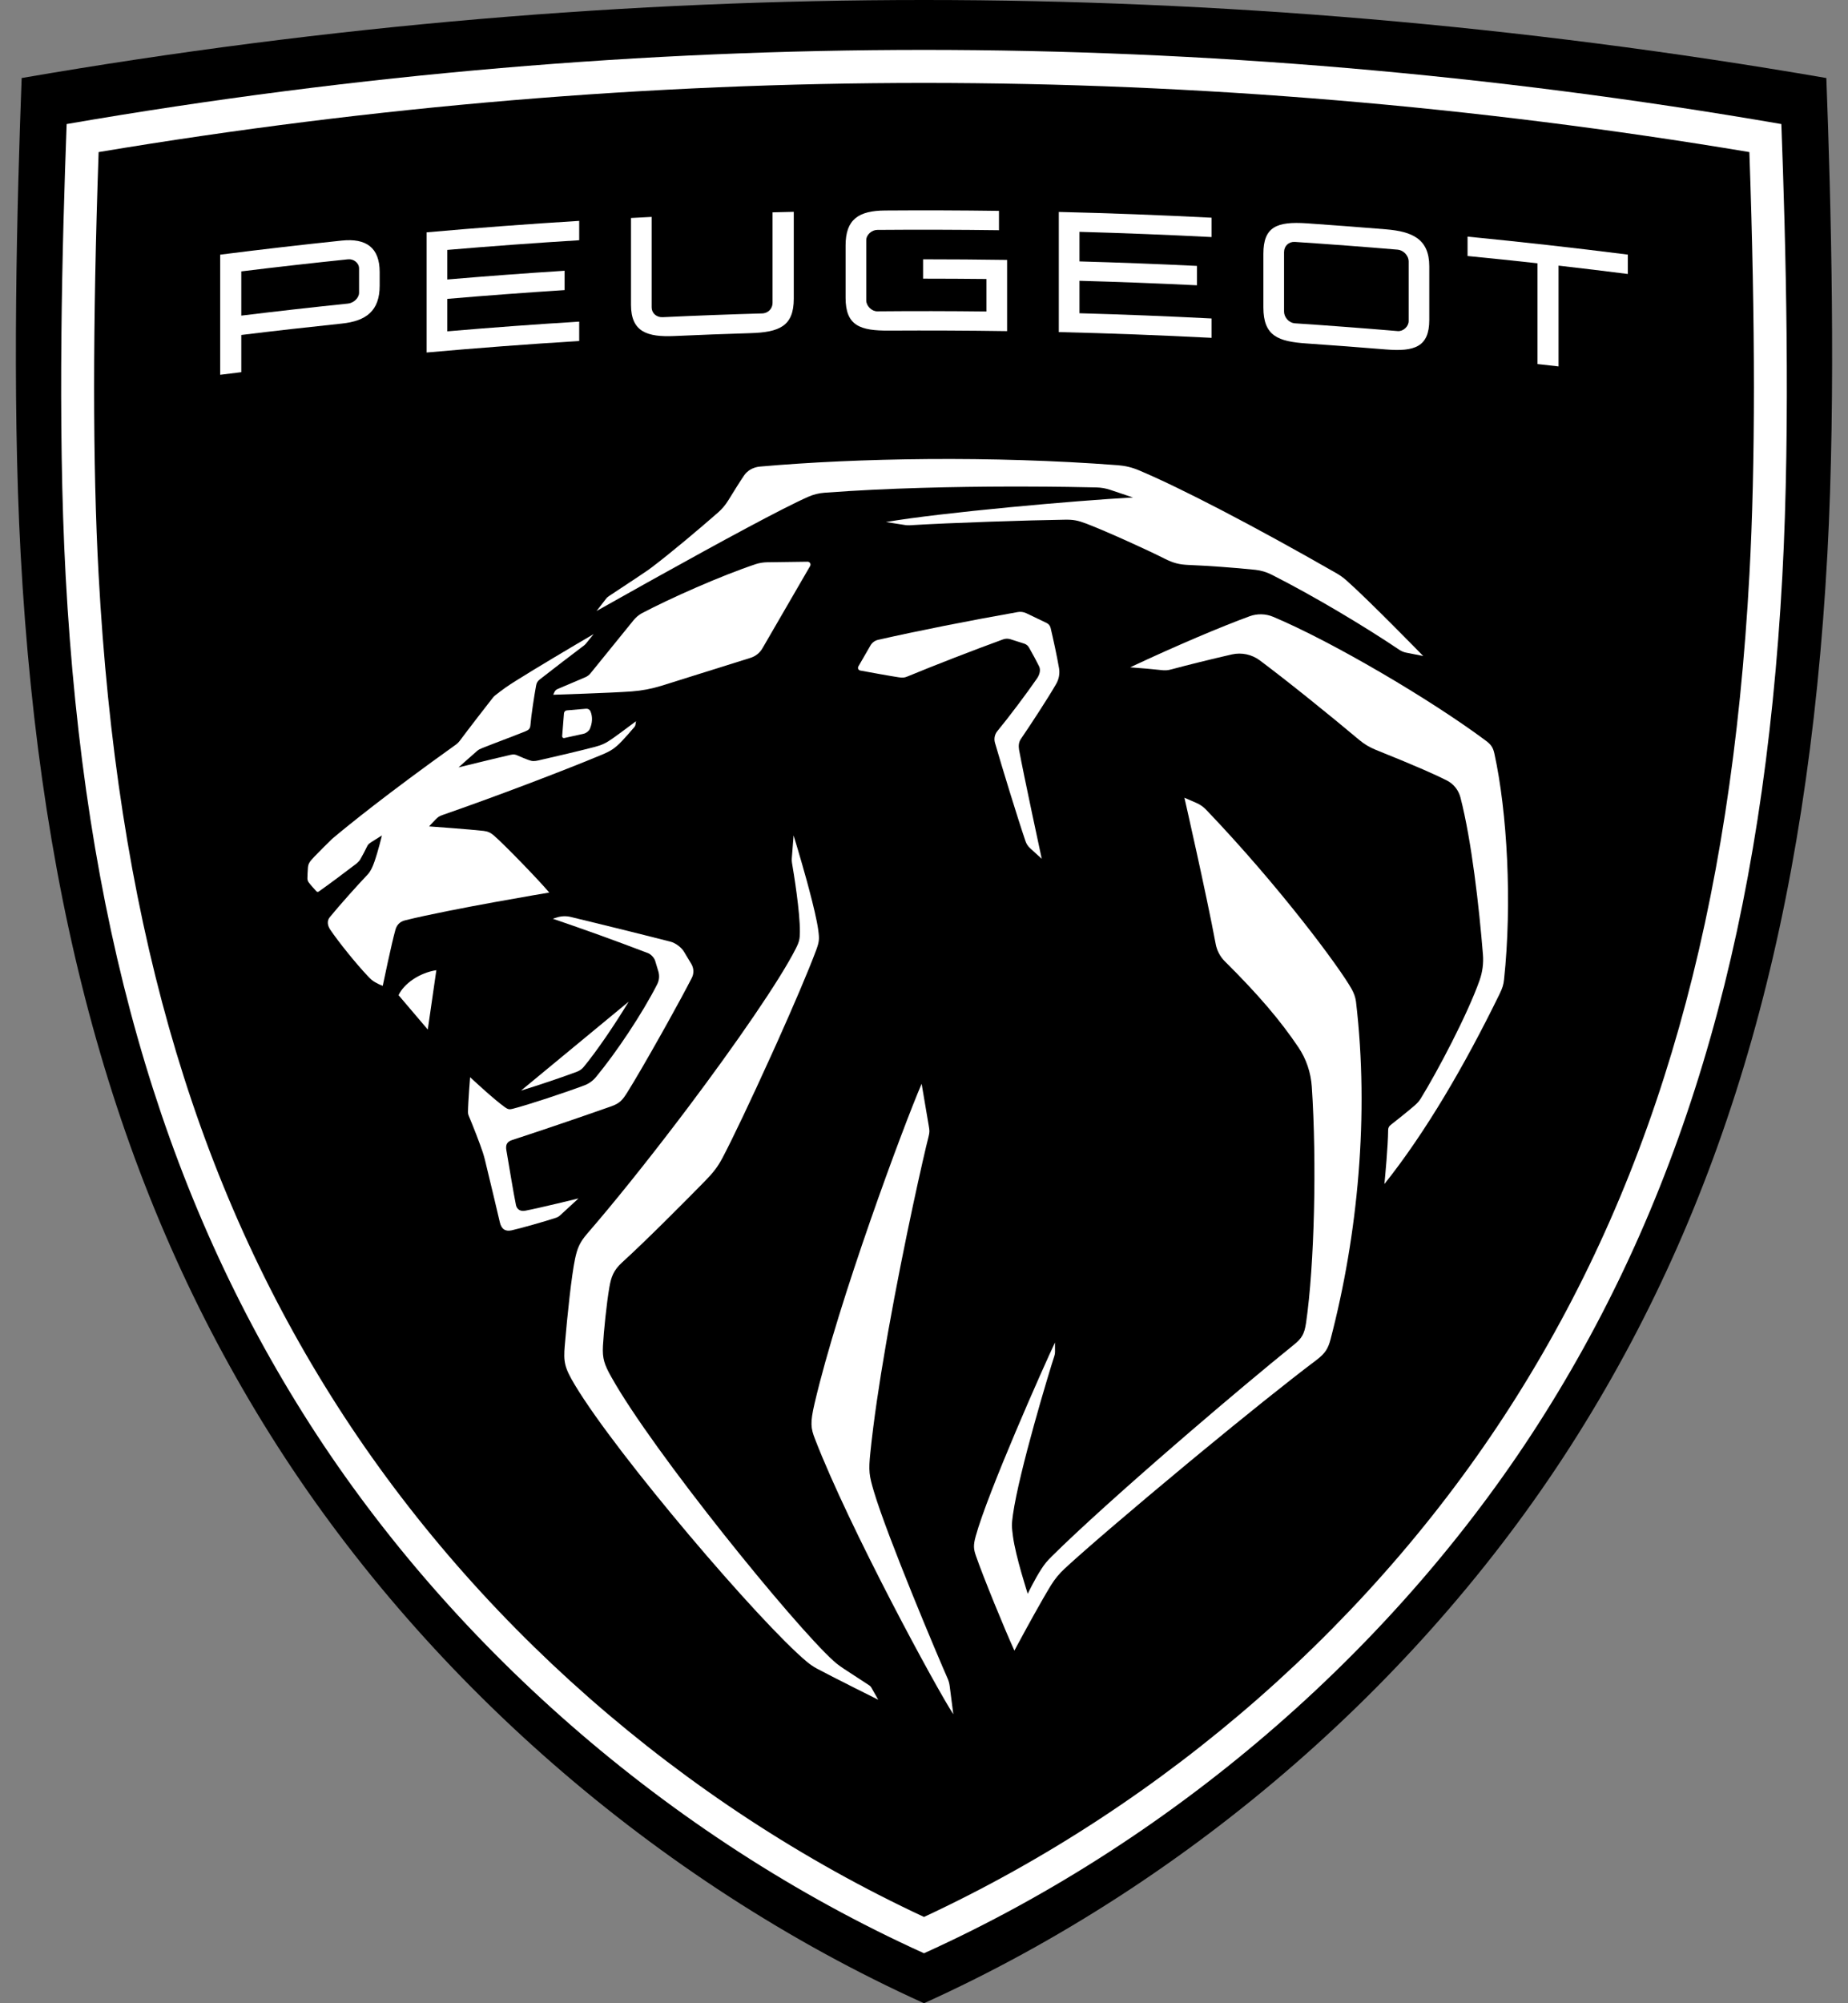 <svg width="60" height="65" viewBox="0 0 60 65" fill="none" xmlns="http://www.w3.org/2000/svg">
<rect x="0" y="0" width="60" height="65" fill="#808080" stroke="none"/>
<path d="M30 0C39.477 0 49.313 0.809 59.297 2.532C59.446 6.534 59.615 12.721 59.331 17.971C58.695 29.675 56.119 38.76 51.221 46.561C46.339 54.339 38.78 61.028 30 65C21.221 61.028 13.661 54.339 8.779 46.561C3.882 38.76 1.306 29.675 0.67 17.971C0.385 12.721 0.554 6.534 0.703 2.532C10.687 0.809 20.524 0 30 0Z" fill="black"/>
<path d="M30 1.619C39.004 1.619 48.35 2.388 57.836 4.025C57.978 7.828 58.138 13.706 57.868 18.694C57.264 29.814 54.816 38.446 50.163 45.858C45.525 53.249 38.342 59.604 30 63.378C21.659 59.604 14.476 53.249 9.837 45.858C5.185 38.446 2.736 29.814 2.132 18.694C1.861 13.706 2.023 7.828 2.164 4.025C11.65 2.388 20.997 1.619 30 1.619Z" fill="white"/>
<path d="M30 2.691C21.124 2.691 12.113 3.445 3.202 4.935C3.007 10.576 3.007 15.065 3.201 18.636C3.794 29.567 6.191 38.037 10.743 45.289C15.295 52.54 22.12 58.53 30 62.2C37.88 58.53 44.706 52.54 49.258 45.289C53.81 38.037 56.206 29.567 56.8 18.636C56.994 15.065 56.994 10.576 56.798 4.935C47.888 3.445 38.876 2.691 30 2.691Z" fill="black"/>
<path d="M29.923 35.166C29.923 35.166 30.098 36.207 30.151 36.509C30.181 36.68 30.188 36.726 30.145 36.894C30.004 37.433 29.357 40.278 28.839 43.19L28.759 43.651C28.547 44.877 28.364 46.095 28.258 47.136C28.197 47.728 28.217 47.87 28.373 48.395C28.816 49.879 30.453 53.756 30.767 54.463C30.802 54.542 30.823 54.624 30.834 54.708L30.952 55.623C30.427 54.83 27.577 49.586 26.457 46.682C26.325 46.34 26.3 46.172 26.446 45.543C27.224 42.207 29.331 36.538 29.923 35.166Z" fill="white"/>
<path d="M25.766 27.107C25.766 27.107 25.985 27.817 26.197 28.588L26.27 28.861C26.404 29.364 26.523 29.86 26.566 30.174C26.607 30.476 26.6 30.557 26.493 30.846C26.233 31.54 25.754 32.654 25.243 33.794L25.022 34.282C24.396 35.665 23.761 37 23.453 37.578C23.301 37.863 23.158 38.049 22.872 38.34C22.22 39.004 20.972 40.26 20.199 40.962C19.918 41.218 19.842 41.436 19.785 41.767C19.693 42.297 19.602 43.203 19.576 43.671C19.554 44.083 19.621 44.275 19.85 44.683C21.212 47.115 25.76 52.71 27.055 53.885C27.149 53.97 27.218 54.027 27.416 54.159C27.607 54.286 28.228 54.689 28.228 54.689C28.253 54.706 28.274 54.729 28.289 54.755L28.514 55.151C28.514 55.151 28.493 55.141 28.455 55.122L28.358 55.074C28.28 55.035 28.177 54.984 28.058 54.924L27.77 54.78C27.327 54.557 26.799 54.29 26.522 54.141C26.408 54.079 26.3 54.006 26.201 53.923C24.683 52.662 20.034 47.216 18.667 44.942C18.326 44.374 18.291 44.191 18.337 43.654C18.422 42.654 18.555 41.396 18.671 40.844C18.742 40.512 18.815 40.317 19.07 40.023C19.925 39.037 20.969 37.735 21.986 36.4L22.344 35.928C23.885 33.879 25.305 31.828 25.836 30.783C25.957 30.545 25.967 30.462 25.97 30.238C25.977 29.587 25.769 28.319 25.714 27.999C25.706 27.948 25.703 27.898 25.708 27.847L25.766 27.107Z" fill="white"/>
<path d="M38.455 25.884L38.848 26.055C38.965 26.106 39.071 26.18 39.158 26.271C41.568 28.789 43.496 31.399 43.882 32.087C43.956 32.22 44.007 32.352 44.026 32.503C44.459 36.175 44.086 40.065 43.202 43.449C43.122 43.754 43.032 43.91 42.739 44.131C41.794 44.842 40.384 45.976 38.982 47.132L38.54 47.497C36.852 48.897 35.247 50.267 34.566 50.898C34.395 51.057 34.246 51.236 34.124 51.435C33.805 51.955 33.317 52.848 33.078 53.292L33.011 53.416C32.963 53.506 32.935 53.558 32.935 53.558C32.618 52.864 31.925 51.172 31.688 50.488C31.61 50.264 31.596 50.147 31.678 49.849C32.066 48.43 33.897 44.306 34.253 43.56L34.254 43.866C34.254 43.91 34.247 43.954 34.233 43.996C34.072 44.484 33.088 47.734 32.888 49.144C32.843 49.457 32.847 49.542 32.888 49.849C32.975 50.507 33.368 51.714 33.368 51.714C33.368 51.714 33.601 51.227 33.819 50.898C33.925 50.736 33.989 50.659 34.163 50.486C35.044 49.614 36.545 48.267 38.109 46.913L38.663 46.435C39.864 45.403 41.064 44.398 42.012 43.631C42.258 43.431 42.35 43.298 42.405 42.919C42.677 41.052 42.755 37.702 42.591 35.263C42.56 34.803 42.411 34.358 42.152 33.976C41.558 33.096 40.847 32.264 39.769 31.195C39.615 31.042 39.511 30.846 39.471 30.633C39.157 28.954 38.455 25.884 38.455 25.884Z" fill="white"/>
<path d="M18.075 29.771C18.224 29.722 18.384 29.717 18.536 29.754C19.223 29.919 20.678 30.276 21.777 30.557C21.931 30.597 22.124 30.741 22.206 30.878L22.445 31.276C22.529 31.416 22.535 31.588 22.46 31.733C22.26 32.121 21.976 32.646 21.674 33.187L21.446 33.594C21.027 34.34 20.609 35.059 20.372 35.437C20.215 35.687 20.128 35.797 19.85 35.896C18.769 36.277 17.425 36.732 16.627 36.991C16.464 37.044 16.409 37.143 16.441 37.324C16.498 37.654 16.682 38.774 16.752 39.101C16.778 39.222 16.875 39.318 17.054 39.284C17.526 39.194 18.782 38.886 18.782 38.886C18.782 38.886 18.412 39.229 18.19 39.431C18.149 39.469 18.102 39.497 18.05 39.514C17.707 39.629 16.872 39.864 16.611 39.921C16.408 39.965 16.279 39.885 16.227 39.654C16.227 39.654 15.87 38.136 15.741 37.62C15.721 37.541 15.701 37.473 15.676 37.395C15.579 37.096 15.348 36.509 15.217 36.201C15.201 36.166 15.194 36.127 15.194 36.088C15.198 35.736 15.263 34.952 15.263 34.952C15.263 34.952 16.032 35.673 16.404 35.934C16.488 35.993 16.538 36.005 16.641 35.979C17.152 35.848 18.328 35.459 18.973 35.217C19.12 35.162 19.249 35.069 19.35 34.947C20.017 34.141 20.854 32.886 21.337 31.939C21.404 31.808 21.417 31.659 21.375 31.519L21.271 31.176C21.24 31.075 21.134 30.962 21.036 30.925C19.899 30.492 19.002 30.17 17.949 29.811L18.075 29.771Z" fill="white"/>
<path d="M40.569 19.997C40.819 19.905 41.094 19.911 41.339 20.015C43.246 20.816 46.452 22.7 48.234 24.028C48.406 24.156 48.474 24.245 48.519 24.452C48.938 26.357 49.097 29.301 48.833 31.78C48.814 31.958 48.779 32.065 48.686 32.255C47.557 34.566 46.286 36.742 44.948 38.419L44.951 38.392C44.968 38.213 45.065 37.206 45.07 36.661C45.07 36.599 45.099 36.542 45.148 36.505C45.396 36.312 45.737 36.037 45.93 35.87C46.024 35.788 46.076 35.727 46.125 35.649C46.67 34.767 47.644 32.922 48.037 31.812C48.133 31.541 48.171 31.255 48.147 30.968C48.022 29.421 47.779 27.278 47.418 25.879C47.356 25.64 47.199 25.439 46.979 25.326C46.667 25.166 46.056 24.887 44.663 24.328C44.47 24.25 44.29 24.143 44.131 24.009C43.218 23.241 41.79 22.09 40.902 21.427C40.642 21.234 40.311 21.163 39.994 21.235C39.347 21.382 38.523 21.587 38.06 21.712C37.902 21.755 37.84 21.759 37.678 21.74C37.593 21.73 37.483 21.719 37.368 21.709L37.194 21.693C36.992 21.676 36.802 21.661 36.728 21.656L36.694 21.653C38.205 20.943 39.659 20.33 40.569 19.997Z" fill="white"/>
<path d="M20.412 32.501C19.939 33.28 19.375 34.106 18.948 34.623C18.892 34.69 18.818 34.742 18.733 34.774C18.267 34.949 17.489 35.212 16.916 35.387L20.412 32.501Z" fill="white"/>
<path d="M14.167 31.48L13.889 33.406L12.94 32.291C13.113 31.917 13.618 31.564 14.167 31.48Z" fill="white"/>
<path d="M19.274 20.575L19.015 20.894C19.001 20.908 18.987 20.922 18.972 20.936C18.744 21.105 17.785 21.84 17.525 22.046C17.451 22.105 17.422 22.156 17.405 22.248C17.346 22.573 17.249 23.192 17.221 23.535C17.212 23.635 17.169 23.685 17.067 23.726C16.622 23.907 16.094 24.098 15.667 24.269C15.576 24.305 15.55 24.319 15.496 24.361C15.454 24.394 14.887 24.9 14.887 24.9C14.887 24.9 16.119 24.597 16.572 24.494C16.68 24.47 16.726 24.476 16.826 24.523C16.919 24.567 17.075 24.628 17.157 24.658C17.282 24.705 17.349 24.703 17.488 24.672C17.997 24.558 18.854 24.355 19.31 24.236C19.547 24.174 19.677 24.11 19.877 23.97C20.096 23.818 20.649 23.402 20.649 23.402C20.649 23.402 20.639 23.476 20.631 23.516C20.625 23.551 20.613 23.571 20.59 23.598C20.477 23.734 20.28 23.954 20.183 24.055C19.958 24.288 19.825 24.37 19.543 24.488C18.248 25.028 16.034 25.867 14.373 26.443C14.264 26.481 14.217 26.512 14.137 26.595C14.049 26.684 13.932 26.814 13.932 26.814C13.932 26.814 15.286 26.912 15.7 26.96C15.834 26.975 15.93 27.019 16.032 27.107C16.372 27.4 17.496 28.559 17.833 28.961C17.833 28.961 14.635 29.494 13.154 29.862C12.971 29.907 12.879 30.023 12.838 30.17C12.715 30.601 12.427 31.987 12.427 31.987C12.427 31.987 12.324 31.954 12.18 31.872C12.082 31.815 12.031 31.768 11.924 31.653C11.573 31.283 10.997 30.573 10.72 30.162C10.639 30.04 10.604 29.886 10.706 29.762C11.007 29.392 11.61 28.717 11.943 28.369C11.978 28.332 12.023 28.266 12.071 28.172C12.183 27.95 12.331 27.386 12.382 27.182L12.398 27.116L12.4 27.107C12.4 27.107 12.397 27.109 12.392 27.113L12.331 27.151C12.248 27.203 12.115 27.287 12.058 27.323C11.972 27.378 11.949 27.401 11.913 27.476C11.859 27.589 11.765 27.768 11.693 27.892C11.669 27.933 11.607 27.995 11.573 28.022C11.148 28.346 10.679 28.696 10.345 28.931C10.322 28.947 10.293 28.94 10.273 28.921C10.23 28.878 10.052 28.675 10.02 28.628C9.994 28.587 9.981 28.55 9.981 28.502C9.981 28.417 9.989 28.268 9.997 28.158C10.008 28.027 10.045 27.964 10.204 27.799C10.383 27.614 10.577 27.419 10.782 27.22C11.283 26.798 12.548 25.77 14.807 24.157C14.849 24.126 14.888 24.09 14.919 24.048C15.157 23.727 15.831 22.853 15.997 22.645C16.02 22.615 16.046 22.588 16.076 22.564C16.342 22.354 16.474 22.263 16.744 22.093C17.373 21.696 18.592 20.973 19.274 20.575Z" fill="white"/>
<path d="M33.043 19.86C33.137 19.843 33.234 19.857 33.322 19.898L33.981 20.214C34.046 20.245 34.094 20.304 34.111 20.375C34.2 20.753 34.31 21.253 34.384 21.679C34.414 21.855 34.381 22.036 34.291 22.192C34.018 22.667 33.457 23.521 33.144 23.98C33.074 24.083 33.066 24.208 33.087 24.331C33.23 25.118 33.823 27.866 33.823 27.866L33.449 27.526C33.375 27.458 33.326 27.385 33.294 27.29C33.029 26.513 32.532 24.888 32.303 24.098C32.267 23.968 32.295 23.828 32.38 23.725C32.77 23.252 33.337 22.495 33.668 22.016C33.761 21.881 33.791 21.732 33.737 21.621C33.661 21.465 33.532 21.227 33.409 21.011C33.376 20.951 33.321 20.907 33.256 20.885L32.808 20.742C32.73 20.717 32.646 20.718 32.568 20.746C31.593 21.1 30.281 21.611 29.478 21.944C29.361 21.993 29.312 21.997 29.17 21.975C28.938 21.941 28.261 21.819 27.929 21.757C27.869 21.745 27.839 21.678 27.869 21.625L28.263 20.942C28.317 20.85 28.405 20.785 28.509 20.761C29.775 20.473 31.45 20.141 33.043 19.86Z" fill="white"/>
<path d="M19.03 22.996C19.09 22.991 19.147 23.025 19.171 23.08C19.25 23.265 19.229 23.472 19.152 23.648C19.122 23.72 19.03 23.79 18.954 23.807L18.322 23.947C18.284 23.956 18.249 23.925 18.252 23.886L18.311 23.144C18.316 23.093 18.355 23.053 18.405 23.05L19.03 22.996Z" fill="white"/>
<path d="M26.22 18.226C26.293 18.225 26.339 18.304 26.302 18.367L24.762 21.023C24.676 21.179 24.532 21.296 24.362 21.347L21.474 22.252C21.138 22.353 20.855 22.408 20.506 22.435C19.865 22.483 17.962 22.543 17.962 22.543L18.003 22.453C18.023 22.41 18.058 22.376 18.101 22.358L19.002 21.975C19.069 21.947 19.128 21.903 19.173 21.846L20.564 20.132C20.638 20.04 20.735 19.953 20.839 19.898C21.758 19.414 23.392 18.687 24.536 18.305C24.644 18.268 24.79 18.245 24.903 18.244L26.22 18.226Z" fill="white"/>
<path d="M24.675 15.139C27.863 14.859 32.178 14.783 36.298 15.095C36.533 15.113 36.761 15.168 36.977 15.26C38.328 15.828 40.723 17.072 43.386 18.597C43.504 18.664 43.614 18.743 43.716 18.833C44.422 19.455 46.209 21.286 46.209 21.286L45.652 21.176C45.574 21.16 45.501 21.13 45.434 21.085C44.307 20.327 42.66 19.34 41.28 18.643C41.116 18.561 40.939 18.509 40.757 18.489C40.085 18.418 39.178 18.355 38.584 18.331C38.291 18.319 38.092 18.27 37.806 18.124C37.258 17.846 35.932 17.244 35.272 16.991C34.989 16.884 34.845 16.858 34.568 16.863C33.433 16.879 30.848 16.962 29.527 17.044C29.482 17.046 29.438 17.044 29.393 17.037L28.764 16.939C30.549 16.631 34.96 16.238 36.785 16.142L36.042 15.893C35.899 15.845 35.75 15.82 35.598 15.816C35.202 15.806 34.32 15.789 33.176 15.787L32.785 15.787C31.052 15.791 28.823 15.833 26.766 15.988C26.586 16.002 26.411 16.045 26.246 16.118C25.415 16.483 23.39 17.583 21.358 18.712L20.907 18.963C20.382 19.256 19.862 19.548 19.369 19.825C19.369 19.825 19.622 19.499 19.671 19.436C19.714 19.38 19.728 19.37 19.786 19.332C19.868 19.278 20.146 19.095 20.427 18.908L20.636 18.77C20.804 18.657 20.955 18.556 21.04 18.498C21.082 18.469 21.108 18.449 21.161 18.409C21.773 17.948 22.738 17.134 23.313 16.63C23.443 16.516 23.554 16.384 23.645 16.236C23.831 15.935 24.034 15.608 24.159 15.427C24.266 15.27 24.448 15.16 24.675 15.139Z" fill="white"/>
<path d="M11.099 7.806C11.887 7.725 12.327 8.031 12.327 8.829V9.27C12.327 10.087 11.887 10.417 11.099 10.499C10.01 10.613 8.921 10.736 7.834 10.869V12.076C7.606 12.104 7.377 12.132 7.149 12.161V8.263C8.464 8.096 9.781 7.944 11.099 7.806Z" fill="white"/>
<path d="M47.648 7.678C49.385 7.848 51.12 8.042 52.851 8.261V8.89C52.103 8.795 51.353 8.705 50.602 8.619V11.889C50.374 11.863 50.146 11.838 49.917 11.812V8.543C49.162 8.459 48.405 8.381 47.648 8.307V7.678Z" fill="white"/>
<path d="M18.805 7.167V7.795C17.377 7.883 15.949 7.988 14.523 8.109V9.069C15.791 8.961 17.061 8.866 18.331 8.785V9.413C17.061 9.495 15.791 9.589 14.523 9.698V10.751C15.949 10.629 17.377 10.524 18.805 10.436V11.065C17.153 11.166 15.502 11.291 13.852 11.438V7.539C15.502 7.392 17.153 7.268 18.805 7.167Z" fill="white"/>
<path d="M41.019 8.234C41.019 7.36 41.452 7.18 42.428 7.246C43.285 7.306 44.141 7.37 44.998 7.441C45.846 7.511 46.405 7.749 46.405 8.641V10.382C46.405 11.258 45.922 11.415 44.998 11.339C44.141 11.269 43.285 11.204 42.428 11.145C41.494 11.082 41.019 10.902 41.019 9.975V8.234Z" fill="white"/>
<path d="M34.377 6.877C36.03 6.916 37.683 6.979 39.337 7.064V7.692C37.908 7.619 36.478 7.562 35.048 7.523V8.482C36.32 8.518 37.591 8.566 38.862 8.628V9.257C37.591 9.195 36.32 9.146 35.048 9.111V10.164C36.478 10.204 37.908 10.26 39.337 10.334V10.962C37.683 10.877 36.03 10.815 34.377 10.775V6.877Z" fill="white"/>
<path d="M25.772 6.873V9.693C25.772 10.585 25.304 10.781 24.361 10.81C23.539 10.835 22.718 10.866 21.897 10.903C21.022 10.942 20.487 10.775 20.487 9.892V7.073L21.158 7.038V9.977C21.158 10.156 21.311 10.301 21.514 10.292C22.591 10.241 23.666 10.201 24.743 10.17C24.947 10.164 25.083 10.008 25.083 9.829V6.89C25.312 6.884 25.542 6.878 25.772 6.873Z" fill="white"/>
<path d="M42.046 7.85C41.843 7.836 41.69 7.979 41.69 8.183V10.111C41.69 10.29 41.843 10.477 42.046 10.491C43.158 10.565 44.269 10.649 45.38 10.743C45.558 10.758 45.736 10.595 45.736 10.417V8.488C45.736 8.285 45.558 8.116 45.38 8.101C44.269 8.007 43.158 7.923 42.046 7.85Z" fill="black"/>
<path d="M28.737 6.83C29.97 6.821 31.202 6.825 32.434 6.842V7.47C31.117 7.453 29.8 7.449 28.482 7.46C28.303 7.462 28.125 7.616 28.125 7.795V9.748C28.125 9.927 28.303 10.104 28.482 10.102C29.664 10.091 30.845 10.093 32.027 10.107V9.053C31.341 9.046 30.655 9.042 29.97 9.042V8.414C30.879 8.414 31.788 8.421 32.698 8.434V10.744C31.42 10.725 30.142 10.72 28.865 10.727C27.929 10.734 27.454 10.572 27.454 9.663V7.964C27.454 7.115 27.878 6.836 28.737 6.83Z" fill="white"/>
<path d="M11.355 8.413L11.303 8.414C10.145 8.534 8.989 8.664 7.834 8.806V10.241C8.989 10.1 10.145 9.969 11.303 9.85C11.48 9.831 11.658 9.669 11.658 9.499V8.709C11.658 8.531 11.48 8.396 11.303 8.414L11.355 8.413Z" fill="black"/>
</svg>
